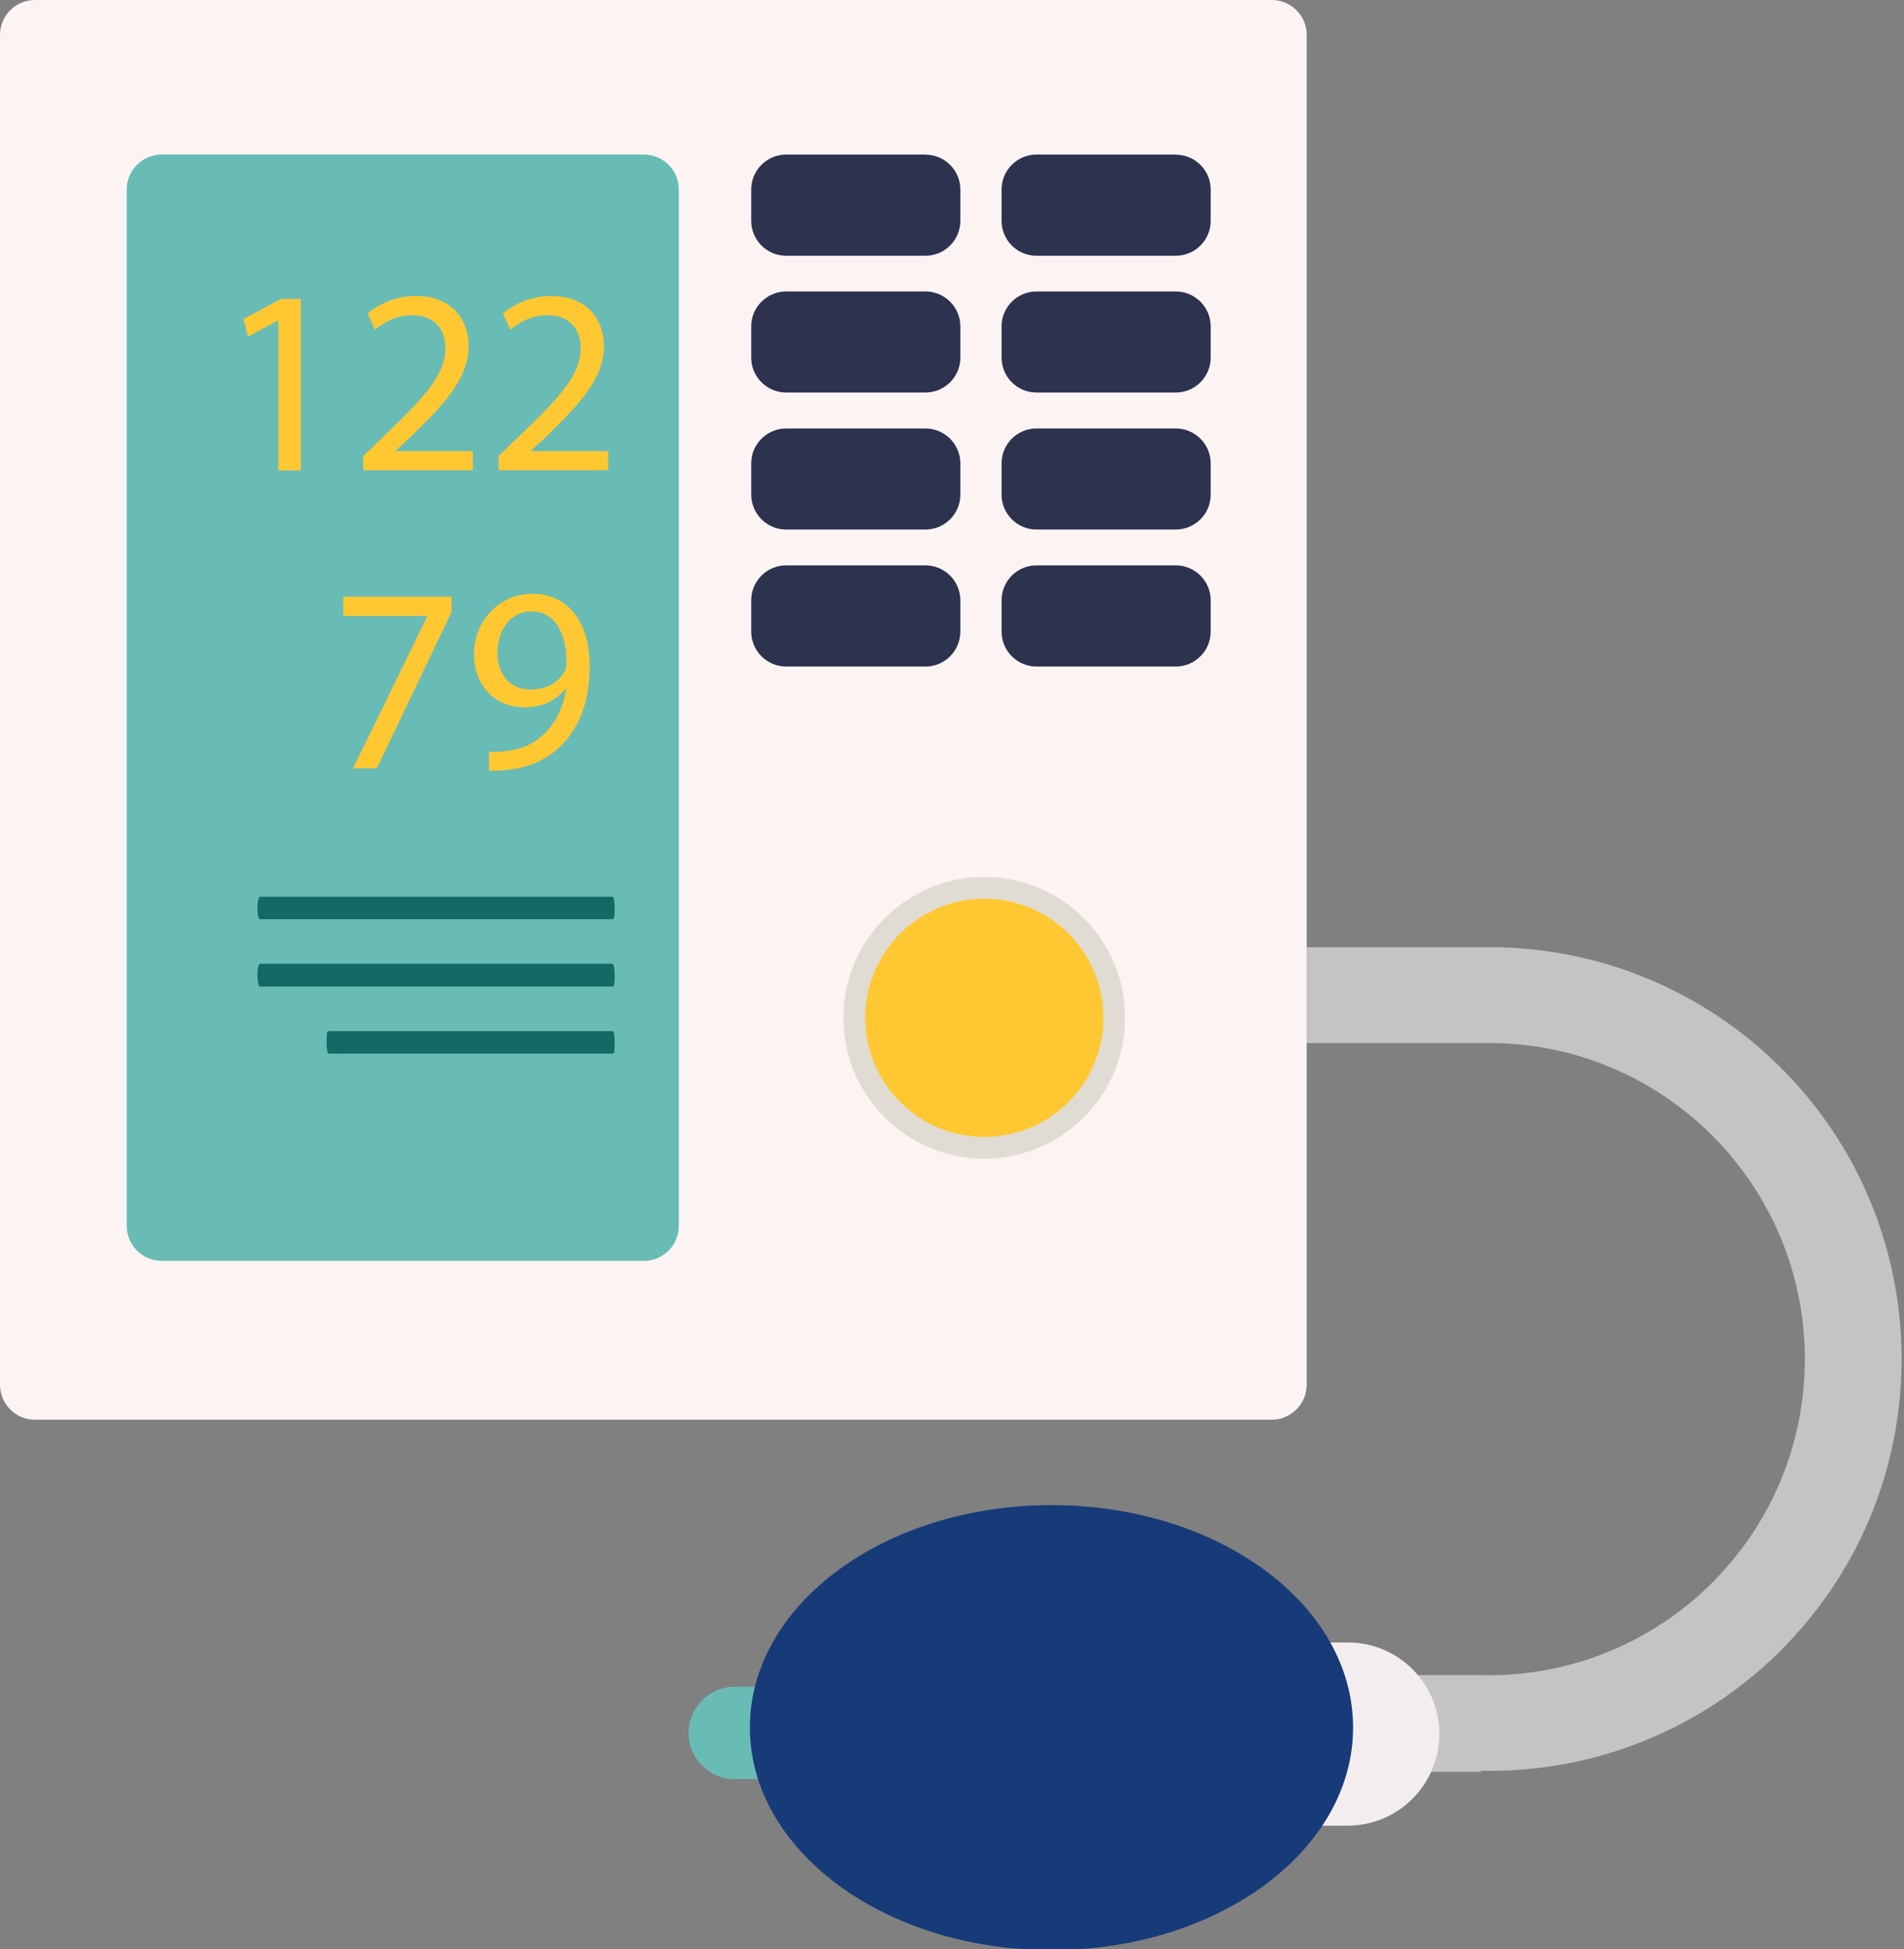 <?xml version="1.0" encoding="UTF-8"?><svg id="_лой_2" xmlns="http://www.w3.org/2000/svg" xmlns:xlink="http://www.w3.org/1999/xlink" viewBox="0 0 169 173"><rect x="0" y="0" width="169" height="173" fill="#808080" stroke="none"/><defs><clipPath id="clippath"><rect width="169" height="173" style="fill:none;"/></clipPath></defs><g id="_лой_1-2"><g style="clip-path:url(#clippath);"><g><path d="M131.45,157.26h-8.73v-8.58h8.73c15.49,.38,28.36-11.87,28.74-27.36,.38-15.49-11.87-28.36-27.36-28.74-.46-.01-.92-.01-1.38,0H60.68v-8.5h70.77c9.83-.21,19.33,3.55,26.35,10.42,14.43,14.12,14.68,37.26,.56,51.69-.18,.19-.37,.38-.56,.56-7.03,6.88-16.52,10.63-26.35,10.42v.08Z" style="fill:#c4c4c4;"/><path d="M112.88,0H3.1C1.39,0,0,1.39,0,3.09H0V122.91c0,1.71,1.39,3.1,3.1,3.1H112.88c1.71,0,3.1-1.39,3.1-3.1h0V3.09c0-1.71-1.39-3.09-3.1-3.09h0Z" style="fill:#fcf3f3;"/><path d="M57.15,13.72H14.35c-1.71,0-3.1,1.39-3.1,3.09h0V108.81c0,1.71,1.39,3.1,3.1,3.1H57.15c1.71,0,3.1-1.39,3.1-3.1h0V16.81c0-1.71-1.39-3.09-3.1-3.09h0Z" style="fill:#69bbb6;"/><path d="M82.14,13.72h-12.36c-1.71,0-3.1,1.39-3.1,3.09h0v2.79c0,1.71,1.39,3.1,3.1,3.1h12.36c1.71,0,3.1-1.39,3.1-3.09h0v-2.79c0-1.71-1.39-3.09-3.1-3.09h0Zm22.22,0h-12.36c-1.71,0-3.1,1.39-3.1,3.09h0v2.79c0,1.71,1.39,3.1,3.1,3.1h12.36c1.71,0,3.1-1.39,3.1-3.09h0v-2.79c0-1.71-1.39-3.09-3.1-3.09h0Zm-22.22,12.15h-12.36c-1.71,0-3.1,1.39-3.1,3.09h0v2.78c0,1.71,1.39,3.1,3.1,3.1h12.36c1.71,0,3.1-1.39,3.1-3.09h0v-2.78c0-1.71-1.39-3.1-3.1-3.1h0Zm22.22,0h-12.36c-1.71,0-3.1,1.39-3.1,3.09h0v2.78c0,1.71,1.39,3.1,3.1,3.1h12.36c1.71,0,3.1-1.39,3.1-3.09h0v-2.78c0-1.71-1.39-3.1-3.1-3.1h0Zm-22.22,12.16h-12.36c-1.71,0-3.1,1.39-3.1,3.09h0v2.78c0,1.71,1.39,3.1,3.1,3.1h12.36c1.71,0,3.1-1.39,3.1-3.09h0v-2.78c0-1.71-1.39-3.1-3.1-3.1h0Zm22.22,0h-12.36c-1.71,0-3.1,1.39-3.1,3.09h0v2.78c0,1.71,1.39,3.1,3.1,3.1h12.36c1.71,0,3.1-1.39,3.1-3.09h0v-2.78c0-1.71-1.39-3.1-3.1-3.1h0Zm-22.22,12.15h-12.36c-1.71,0-3.1,1.39-3.1,3.1h0v2.78c0,1.71,1.39,3.1,3.1,3.1h12.36c1.71,0,3.1-1.39,3.1-3.1h0v-2.78c0-1.71-1.39-3.1-3.1-3.1h0Zm22.22,0h-12.36c-1.71,0-3.1,1.39-3.1,3.1h0v2.78c0,1.71,1.39,3.1,3.1,3.1h12.36c1.71,0,3.1-1.39,3.1-3.1h0v-2.78c0-1.71-1.39-3.1-3.1-3.1h0Z" style="fill:#2d324f;"/><path d="M30.48,52.96h9.6v1.36l-6.63,13.87h-2.11l6.58-13.47v-.05h-7.45v-1.71h0Zm12.92,15.46v-1.69c.45,.03,1.01,0,1.66-.09,1.25-.14,2.31-.62,3.18-1.45,1.08-1,1.75-2.35,2.01-4.05h-.07c-.89,1.09-2.09,1.64-3.61,1.64-1.34,0-2.43-.45-3.26-1.34-.83-.89-1.24-2.01-1.24-3.35,0-1.47,.49-2.73,1.48-3.79,.98-1.06,2.23-1.59,3.75-1.59s2.77,.58,3.68,1.73c.9,1.16,1.36,2.72,1.36,4.68,0,3.08-.87,5.46-2.62,7.14-1.2,1.16-2.68,1.83-4.43,2.04-.81,.09-1.44,.13-1.9,.12h0Zm3.75-14.15h-.02c-.86,0-1.57,.35-2.13,1.05-.56,.69-.84,1.57-.84,2.65,0,.95,.27,1.73,.8,2.34,.53,.59,1.24,.89,2.13,.89,1.36,0,2.37-.53,3.02-1.59,.11-.22,.16-.47,.16-.75,.02-1.37-.24-2.48-.77-3.32-.53-.84-1.31-1.26-2.34-1.27Zm-22.44-12.52h1.99v-15.22h-1.76l-3.33,1.78,.4,1.57,2.65-1.43h.05v13.31h0Zm17.26,0v-1.71h-6.84v-.05l1.22-1.12c3.21-3.09,5.25-5.36,5.25-8.17,0-2.18-1.38-4.43-4.66-4.43-1.57,0-3.1,.54-4.31,1.55l.65,1.45c.7-.58,1.85-1.29,3.23-1.29,2.27,0,3.02,1.43,3.02,2.97-.02,2.3-1.78,4.26-5.67,7.96l-1.62,1.57v1.26h9.72Zm12.01,0v-1.71h-6.84v-.05l1.22-1.12c3.21-3.09,5.25-5.36,5.25-8.17,0-2.18-1.38-4.43-4.66-4.43-1.57,0-3.1,.54-4.31,1.55l.65,1.45c.7-.58,1.85-1.29,3.23-1.29,2.27,0,3.02,1.43,3.02,2.97-.02,2.3-1.78,4.26-5.67,7.96l-1.62,1.57v1.26h9.72Z" style="fill:#ffc832;"/><path d="M54.56,86.56c0,.55,0,1-.2,1H23.07c-.12,0-.22-.45-.22-1s.1-1.02,.22-1.02h31.29c.12,0,.2,.47,.2,1.02h0Zm0,5.96c0,.55,0,1-.17,1H29.16c-.1,0-.17-.45-.17-1s0-1,.17-1h25.23c.1,0,.17,.45,.17,1Zm0-11.93c0,.55,0,1-.2,1H23.07c-.12,0-.22-.45-.22-1s.1-1,.22-1h31.29c.12,0,.2,.45,.2,1h0Z" style="fill:#136963;"/><path d="M99.86,90.34c0,6.9-5.6,12.5-12.5,12.5-6.9,0-12.5-5.6-12.5-12.5s5.6-12.5,12.5-12.5c6.89,0,12.49,5.57,12.5,12.46v.03Z" style="fill:#e0dcd3;"/><path d="M97.94,90.34c0,5.84-4.73,10.57-10.57,10.57-5.84,0-10.57-4.73-10.57-10.57,0-5.84,4.73-10.57,10.57-10.57,5.83,0,10.56,4.71,10.57,10.54v.03Z" style="fill:#ffc832;"/><path d="M126.31,153.81c0,2.26-1.83,4.1-4.1,4.1h-56.88c-2.26,.06-4.15-1.72-4.21-3.99-.06-2.26,1.72-4.15,3.99-4.21,.07,0,.15,0,.22,0h56.88c2.26,0,4.1,1.84,4.1,4.1Z" style="fill:#69bbb6;"/><path d="M127.75,153.91c0,4.49-3.64,8.13-8.13,8.13h-2.71c-2.16,0-4.24-.84-5.77-2.37-1.53-1.53-2.39-3.6-2.39-5.76,0-3.29,1.97-6.25,5.01-7.51,.99-.41,2.04-.62,3.11-.62h2.76c4.48,0,8.12,3.62,8.13,8.11v.03Z" style="fill:#f4edf0;"/><path d="M120.1,153.33c0,10.91-11.96,19.76-26.77,19.76s-26.77-8.85-26.77-19.76,11.96-19.74,26.77-19.74,26.77,8.83,26.77,19.74Z" style="fill:#173b79;"/></g></g></g></svg>